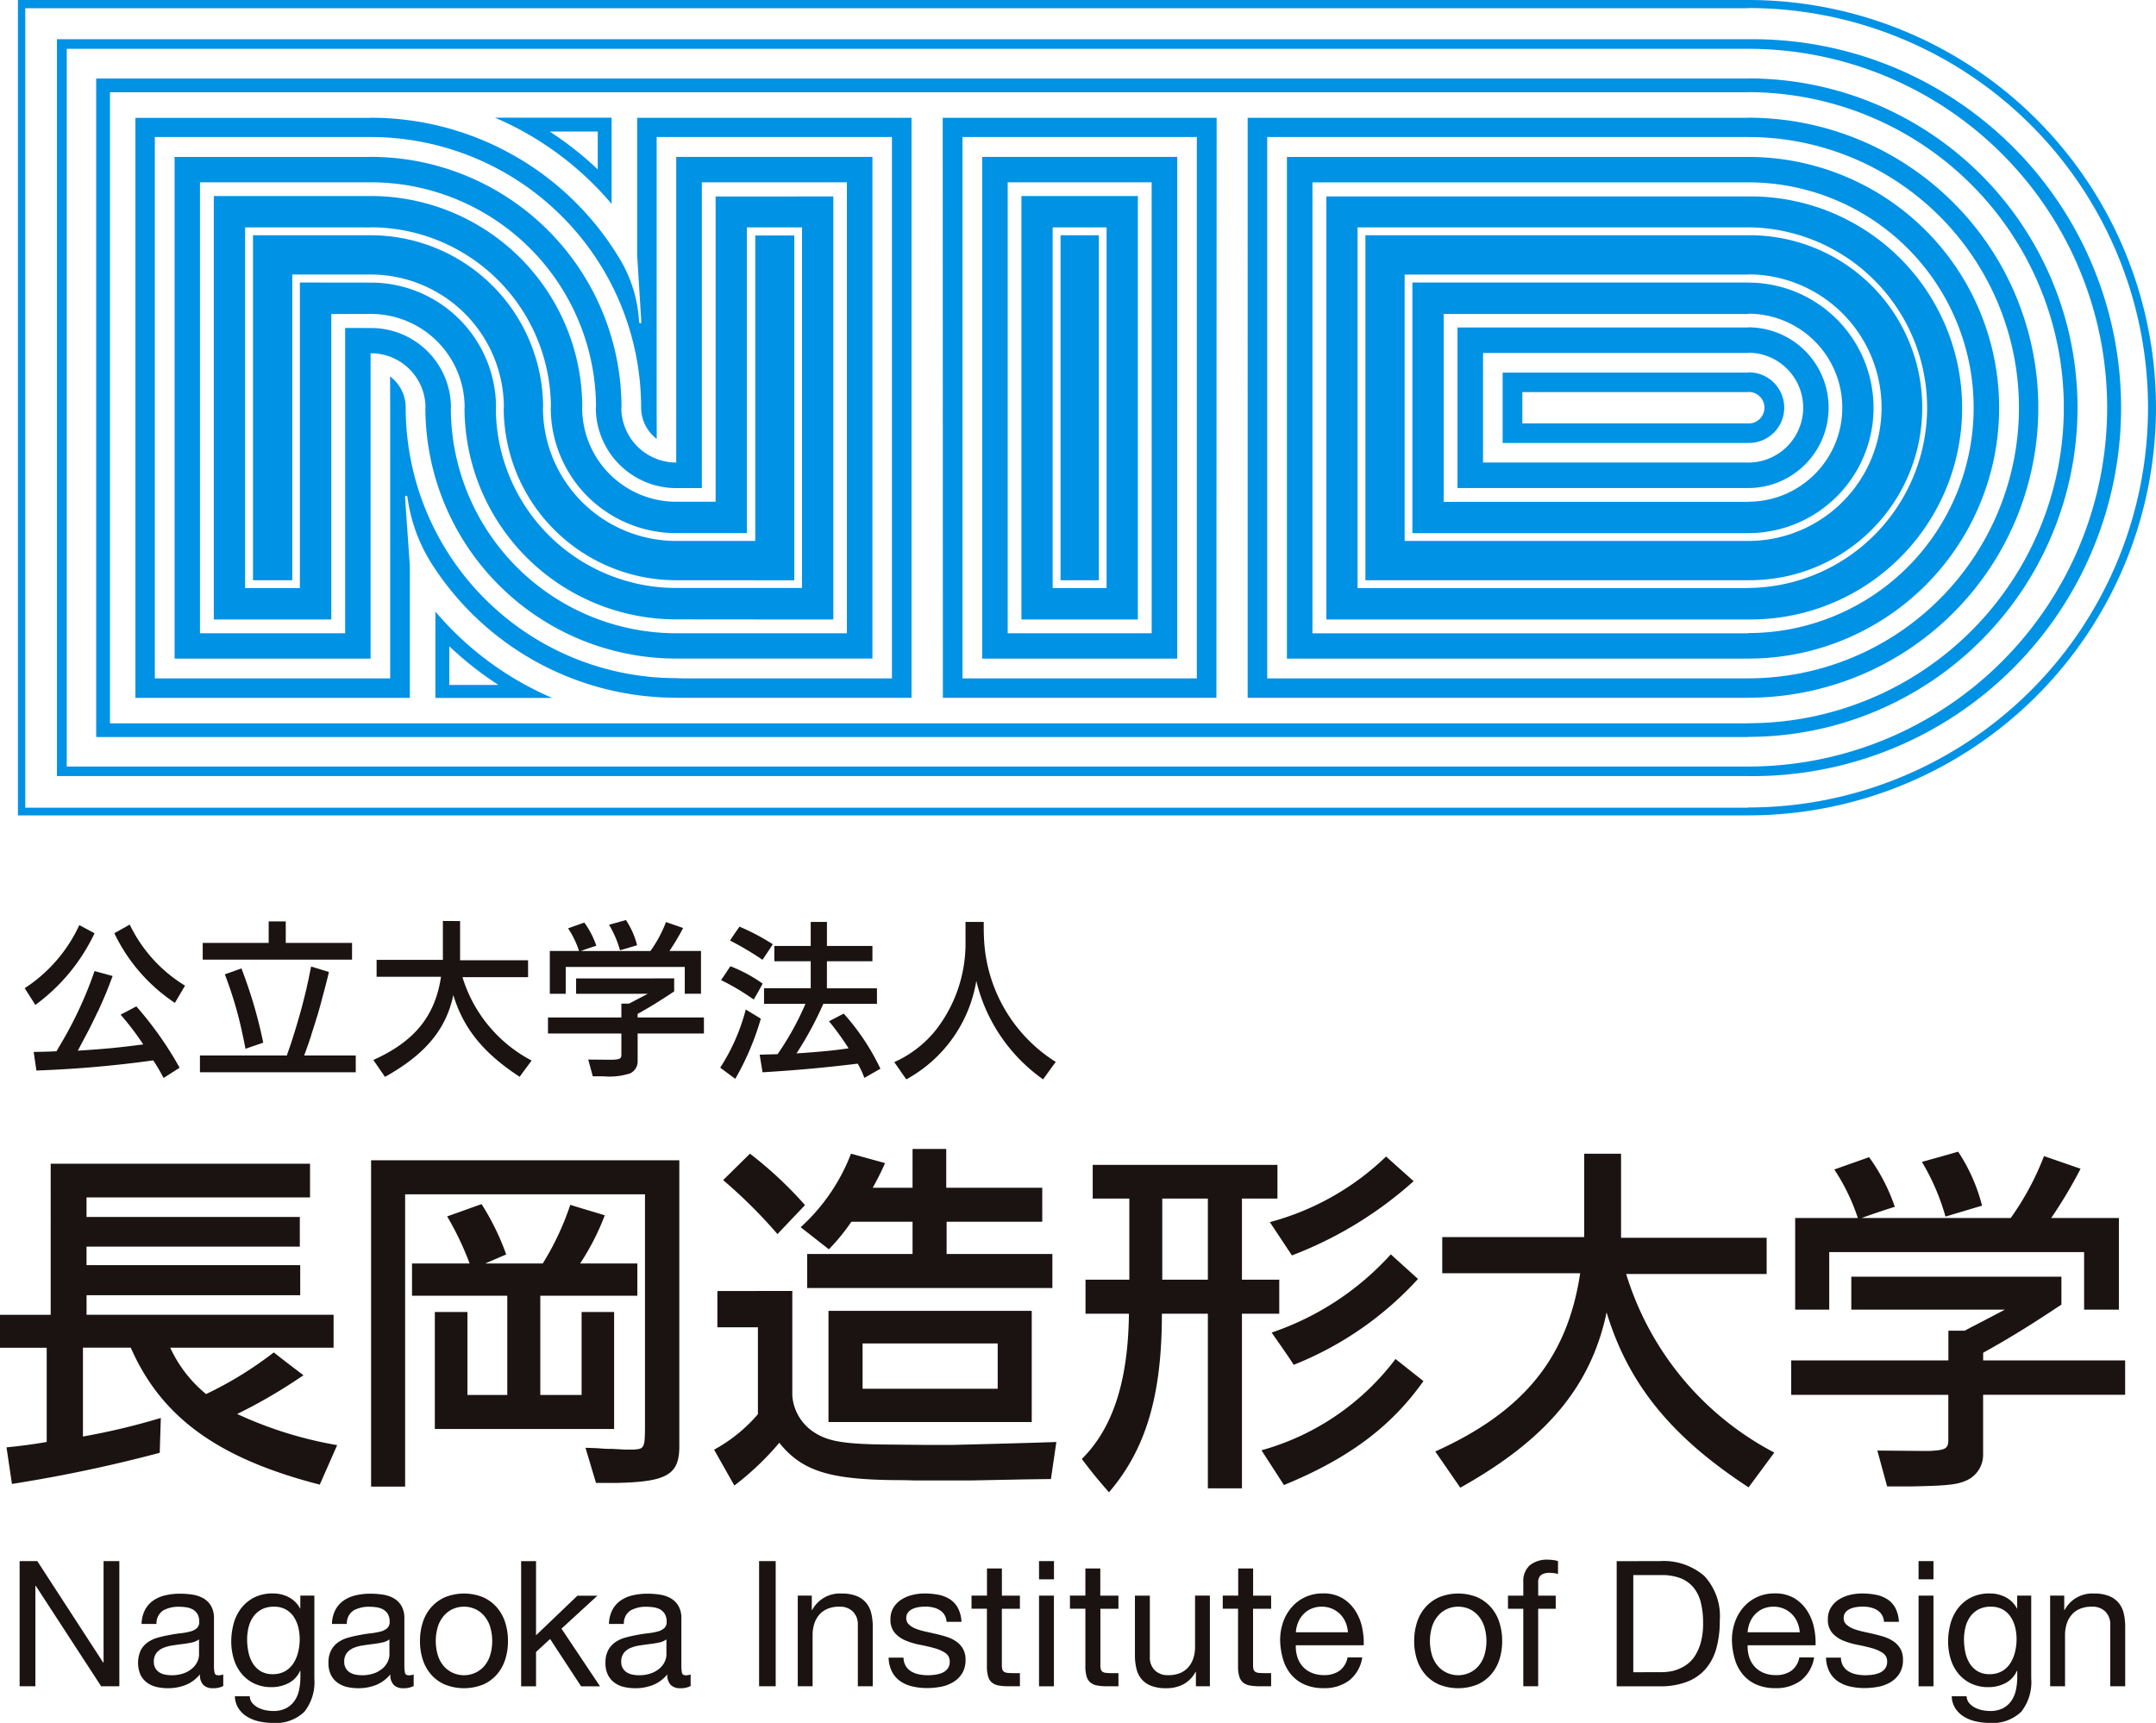 <svg xmlns="http://www.w3.org/2000/svg" width="168.818" height="134.911" viewBox="0 0 168.818 134.911"><defs><style>.a{fill:#0092e5;}.b{fill:#1a1311;}</style></defs><g transform="translate(-192.071 -96.971)"><g transform="translate(193.476 96.971)"><path class="a" d="M229.5,144.339a22.688,22.688,0,0,0,19.044,10.324l-.094.009h18.513V109.253H245.481V120h0l.327,5.28c-.083.154-.178-.015-.178-.015a10.645,10.645,0,0,0-1.653-5.191,22.721,22.721,0,0,0-19.37-10.826l-.016,0,.034.01H206.193v45.419h21.489l0-10.309-.379-5.44s.092-.2.19.015A12.955,12.955,0,0,0,229.5,144.339Zm-3.359-12.39v21.2H207.715V110.758h16.893a21.193,21.193,0,0,1,21.183,21.19,3.1,3.1,0,0,0,1.222,2.451l-.005-2.451V110.758H265.43V153.15H249.038l-.5-.02a21.182,21.182,0,0,1-21.181-21.181,3.047,3.047,0,0,0-1.222-2.445Z" transform="translate(-196.995 -100.029)"/><path class="a" d="M305.318,139.493" transform="translate(-221.695 -107.567)"/><path class="a" d="M305.318,139.493" transform="translate(-221.695 -107.567)"/><path class="a" d="M305.318,139.493" transform="translate(-221.695 -107.567)"/><path class="a" d="M305.318,139.493" transform="translate(-221.695 -107.567)"/><path class="a" d="M305.318,139.493" transform="translate(-221.695 -107.567)"/><path class="a" d="M305.318,139.493" transform="translate(-221.695 -107.567)"/><path class="a" d="M305.318,139.493" transform="translate(-221.695 -107.567)"/><path class="a" d="M305.673,148.521h-3V121.507h3Z" transform="translate(-221.035 -103.085)"/><path class="a" d="M305.26,148.117h-4.22V119.871h4.22Zm2.451-30.7h-9.118v33.155h9.118Z" transform="translate(-220.019 -102.066)"/><path class="a" d="M262.92,150.634H249.558a17.661,17.661,0,0,1-17.649-17.667h.011a6.245,6.245,0,0,0-6.294-6.233l-1.992-.006v23.906H212.267V115.321h13.359a17.649,17.649,0,0,1,17.651,17.646h-.014a6.3,6.3,0,0,0,6.3,6.3h2V115.321H262.92Zm2-37.3H249.558v23.933a4.3,4.3,0,0,1-4.3-4.3h.015a19.642,19.642,0,0,0-19.649-19.637l-.016,0v.007H210.28v39.284h15.346v-23.91a4.266,4.266,0,0,1,4.3,4.258h-.01a19.645,19.645,0,0,0,19.643,19.647l3.56,0h11.8Z" transform="translate(-198.013 -101.047)"/><path class="a" d="M307.775,150.636H296.5V115.324h11.271Zm2-37.3H294.5v39.284h15.276Z" transform="translate(-219 -101.049)"/><path class="a" d="M262.878,117.448v33.124h-3.65l-8.651-.008A16.579,16.579,0,0,1,234,133.985h.011a7.339,7.339,0,0,0-7.367-7.337l-3.074.006v23.918h-9.2V117.417H226.63l0,.011.018-.014a16.57,16.57,0,0,1,16.574,16.572h-.008a7.364,7.364,0,0,0,7.366,7.368h3.082v-23.9Zm-36.251,2.429-.858-.008h-8.948v28.247h4.289V124.187l5.535.007a9.8,9.8,0,0,1,9.824,9.791h-.014a14.119,14.119,0,0,0,14.122,14.121h9.851V119.87h-4.317V143.81h-5.534a9.825,9.825,0,0,1-9.825-9.825h.013a14.124,14.124,0,0,0-14.12-14.121" transform="translate(-199.033 -102.065)"/><path class="a" d="M221.532,148.52h-3.075V121.506h9.191l.016,0A13.509,13.509,0,0,1,241.172,135h-.012A10.437,10.437,0,0,0,251.6,145.443h6.185V121.525h3.057v27l-9.242-.006A13.509,13.509,0,0,1,238.088,135h.014a10.438,10.438,0,0,0-10.454-10.419h-6.115V148.52h0" transform="translate(-200.051 -103.084)"/><path class="a" d="M311.817,154.675H290.4l-.013-45.419h21.45Zm-1.533-43.914h-18.35v42.392h18.35Z" transform="translate(-217.976 -100.032)"/><path class="a" d="M334.533,111.261" transform="translate(-228.975 -100.532)"/><path class="a" d="M329.43,96.971a31.923,31.923,0,1,1,0,63.847v0H193.942V96.973H329.43Zm0,.646H194.514v62.6H329.43V160.2a31.3,31.3,0,1,0,0-62.6Z" transform="translate(-193.942 -96.971)"/><path class="a" d="M330.443,101.063a28.852,28.852,0,1,1,0,57.7l-132.435,0V101.063Zm0,56.951a28.1,28.1,0,0,0,0-56.2v0H198.778v56.2Z" transform="translate(-194.955 -97.991)"/><path class="a" d="M331.462,156.721H202.1V105.157H331.462v-.008a25.78,25.78,0,0,1,0,51.56Zm0-1.08a24.707,24.707,0,1,0,0-49.414v.008H203.18v49.414H331.462Z" transform="translate(-195.974 -99.009)"/><path class="a" d="M361.386,154.673h-39.2V109.254h39.2v-.008a22.709,22.709,0,1,1,0,45.418Zm0-1.526a21.193,21.193,0,0,0,0-42.387H323.718v42.392h37.668Z" transform="translate(-225.898 -100.03)"/><path class="a" d="M362.407,152.62H326.282V113.336h36.125v0a19.642,19.642,0,1,1,0,39.284Zm0-2a17.647,17.647,0,1,0,0-35.294H328.282v35.312h34.125Z" transform="translate(-226.919 -101.048)"/><path class="a" d="M330.391,150.583V117.458h33.04a16.563,16.563,0,1,1,0,33.124Zm33.04-2.466a14.121,14.121,0,0,0,0-28.241v.005H332.838v28.247h30.486Z" transform="translate(-227.943 -102.076)"/><path class="a" d="M364.446,148.52H334.467V121.506h29.979v0a13.506,13.506,0,1,1,0,27.011Zm0-3.078a10.436,10.436,0,1,0,0-20.872v.014H337.538v20.856h26.909Z" transform="translate(-228.958 -103.084)"/><path class="a" d="M339.368,126.435h26.3v.007a9.808,9.808,0,1,1,0,19.617v.005h-26.3Zm2.452,17.176h23.847v-.01a7.362,7.362,0,1,0,0-14.724v.026H341.82Z" transform="translate(-230.18 -104.313)"/><path class="a" d="M344.07,131.121h22.769v-.012a6.292,6.292,0,0,1,0,12.584H344.07Zm2,10.572h20.768v.006a4.3,4.3,0,0,0,0-8.6l-.053.022H346.071Z" transform="translate(-231.351 -105.478)"/><path class="a" d="M348.779,135.824h19.234v-.016a2.763,2.763,0,1,1,0,5.525v0H348.779Zm1.543,3.98h17.691a1.232,1.232,0,1,0,0-2.463v.01H350.322Z" transform="translate(-232.525 -106.648)"/><path class="a" d="M246.6,167.511h-9.123v-6.76a24.833,24.833,0,0,0,9.157,6.766Zm-4.207-1.032a26.8,26.8,0,0,1-3.829-3.015h0v3.03h3.829Z" transform="translate(-204.79 -112.86)"/><path class="a" d="M243.711,109.246h9.11v6.736l0,.015a24.613,24.613,0,0,0-9.134-6.754Zm8.025,4.051v-2.966H248l-.025,0a25.963,25.963,0,0,1,3.767,2.971Z" transform="translate(-206.337 -100.029)"/></g><g transform="translate(193.603 219.103)"><path class="b" d="M195.5,259.782l5.162,7.948h.028v-7.948h1.235v9.8H200.5l-5.121-7.866h-.028v7.866h-1.235v-9.8Z" transform="translate(-194.112 -259.672)"/><path class="b" d="M212.306,270.578a1,1,0,0,1-.721-.254,1.107,1.107,0,0,1-.268-.831,2.8,2.8,0,0,1-1.119.831,3.705,3.705,0,0,1-1.379.254,3.9,3.9,0,0,1-.906-.1,2.021,2.021,0,0,1-.749-.345,1.676,1.676,0,0,1-.508-.617,2.4,2.4,0,0,1,.021-1.9,1.781,1.781,0,0,1,.542-.625,2.482,2.482,0,0,1,.769-.364c.288-.082.583-.151.885-.206q.48-.095.913-.143a5.039,5.039,0,0,0,.761-.138,1.252,1.252,0,0,0,.522-.26.636.636,0,0,0,.192-.5,1.162,1.162,0,0,0-.144-.617.983.983,0,0,0-.371-.357,1.506,1.506,0,0,0-.508-.164,3.792,3.792,0,0,0-.556-.041,2.466,2.466,0,0,0-1.235.282,1.193,1.193,0,0,0-.535,1.063h-1.167a2.509,2.509,0,0,1,.275-1.111,2.073,2.073,0,0,1,.658-.735,2.748,2.748,0,0,1,.948-.4,5.02,5.02,0,0,1,1.125-.123,6.432,6.432,0,0,1,.954.069,2.49,2.49,0,0,1,.857.28,1.646,1.646,0,0,1,.618.6,1.907,1.907,0,0,1,.234,1v3.651a2.719,2.719,0,0,0,.048.6c.032.128.14.192.322.192a1.178,1.178,0,0,0,.357-.069v.906A1.653,1.653,0,0,1,212.306,270.578ZM210.672,267c-.238.052-.487.092-.749.123s-.523.069-.789.11a2.916,2.916,0,0,0-.714.2,1.283,1.283,0,0,0-.514.391,1.094,1.094,0,0,0-.2.694.943.943,0,0,0,.116.487.973.973,0,0,0,.3.323,1.286,1.286,0,0,0,.439.179,2.419,2.419,0,0,0,.515.055,2.763,2.763,0,0,0,.988-.158,2.06,2.06,0,0,0,.673-.4,1.557,1.557,0,0,0,.384-.522,1.315,1.315,0,0,0,.124-.528v-1.2A1.433,1.433,0,0,1,210.672,267Z" transform="translate(-197.192 -260.515)"/><path class="b" d="M221.909,272.43a3.242,3.242,0,0,1-2.5.865,4.854,4.854,0,0,1-1.009-.11,3.11,3.11,0,0,1-.933-.357,2.166,2.166,0,0,1-.693-.645,1.841,1.841,0,0,1-.3-.975h1.168a.853.853,0,0,0,.2.535,1.457,1.457,0,0,0,.453.357,2.276,2.276,0,0,0,.583.2,3.132,3.132,0,0,0,.6.062,2.173,2.173,0,0,0,.975-.2,1.822,1.822,0,0,0,.658-.55,2.272,2.272,0,0,0,.378-.843,4.708,4.708,0,0,0,.116-1.085v-.466h-.027a1.962,1.962,0,0,1-.913.968,2.849,2.849,0,0,1-1.3.309,3.124,3.124,0,0,1-1.386-.289,2.9,2.9,0,0,1-.989-.776,3.29,3.29,0,0,1-.6-1.14,4.689,4.689,0,0,1-.2-1.38,5.388,5.388,0,0,1,.164-1.3,3.546,3.546,0,0,1,.549-1.209,3.026,3.026,0,0,1,1.016-.893,3.161,3.161,0,0,1,1.551-.349,2.62,2.62,0,0,1,1.236.3,2.078,2.078,0,0,1,.878.885h.014v-1.016h1.1v6.493A3.741,3.741,0,0,1,221.909,272.43Zm-1.49-3.191a1.911,1.911,0,0,0,.652-.632,2.874,2.874,0,0,0,.364-.884,4.32,4.32,0,0,0,.116-.988,3.927,3.927,0,0,0-.11-.921,2.6,2.6,0,0,0-.35-.817,1.813,1.813,0,0,0-.625-.582,1.855,1.855,0,0,0-.933-.22,2.012,2.012,0,0,0-.961.212,1.883,1.883,0,0,0-.652.569,2.443,2.443,0,0,0-.371.824,4.026,4.026,0,0,0-.116.975,4.907,4.907,0,0,0,.1.96,2.722,2.722,0,0,0,.33.871,1.851,1.851,0,0,0,.618.632,1.782,1.782,0,0,0,.961.24A1.9,1.9,0,0,0,220.419,269.239Z" transform="translate(-199.615 -260.515)"/><path class="b" d="M232.162,270.578a1.007,1.007,0,0,1-.722-.254,1.106,1.106,0,0,1-.267-.831,2.815,2.815,0,0,1-1.119.831,3.709,3.709,0,0,1-1.38.254,3.9,3.9,0,0,1-.906-.1,2.017,2.017,0,0,1-.748-.345,1.661,1.661,0,0,1-.508-.617,2.046,2.046,0,0,1-.185-.912,2.072,2.072,0,0,1,.206-.988,1.771,1.771,0,0,1,.541-.625,2.487,2.487,0,0,1,.77-.364c.287-.082.583-.151.884-.206q.481-.095.913-.143a5.032,5.032,0,0,0,.762-.138,1.249,1.249,0,0,0,.521-.26.636.636,0,0,0,.192-.5,1.163,1.163,0,0,0-.143-.617.985.985,0,0,0-.372-.357,1.5,1.5,0,0,0-.507-.164,3.792,3.792,0,0,0-.556-.041,2.469,2.469,0,0,0-1.236.282,1.193,1.193,0,0,0-.535,1.063H226.6a2.51,2.51,0,0,1,.276-1.111,2.071,2.071,0,0,1,.658-.735,2.755,2.755,0,0,1,.948-.4,5.02,5.02,0,0,1,1.125-.123,6.425,6.425,0,0,1,.954.069,2.48,2.48,0,0,1,.857.28,1.648,1.648,0,0,1,.619.6,1.907,1.907,0,0,1,.233,1v3.651a2.708,2.708,0,0,0,.049.6c.032.128.139.192.321.192a1.186,1.186,0,0,0,.358-.069v.906A1.657,1.657,0,0,1,232.162,270.578ZM230.528,267c-.239.052-.488.092-.749.123s-.524.069-.79.11a2.891,2.891,0,0,0-.713.2,1.286,1.286,0,0,0-.515.391,1.094,1.094,0,0,0-.2.694.943.943,0,0,0,.116.487.973.973,0,0,0,.3.323,1.284,1.284,0,0,0,.44.179,2.409,2.409,0,0,0,.515.055,2.766,2.766,0,0,0,.988-.158,2.076,2.076,0,0,0,.673-.4,1.577,1.577,0,0,0,.384-.522,1.313,1.313,0,0,0,.123-.528v-1.2A1.434,1.434,0,0,1,230.528,267Z" transform="translate(-202.139 -260.515)"/><path class="b" d="M236.089,265.423a3.3,3.3,0,0,1,.659-1.18,3.1,3.1,0,0,1,1.084-.791,3.984,3.984,0,0,1,2.972,0,3.12,3.12,0,0,1,1.078.791,3.317,3.317,0,0,1,.658,1.18,4.725,4.725,0,0,1,.22,1.462,4.671,4.671,0,0,1-.22,1.455,3.343,3.343,0,0,1-.658,1.173,3.054,3.054,0,0,1-1.078.783,4.063,4.063,0,0,1-2.972,0,3.037,3.037,0,0,1-1.084-.783,3.321,3.321,0,0,1-.659-1.173,4.693,4.693,0,0,1-.219-1.455A4.747,4.747,0,0,1,236.089,265.423Zm1.188,2.607a2.393,2.393,0,0,0,.474.838,2.047,2.047,0,0,0,.707.514,2.142,2.142,0,0,0,1.716,0,2.047,2.047,0,0,0,.707-.514,2.4,2.4,0,0,0,.474-.838,3.92,3.92,0,0,0,0-2.292,2.473,2.473,0,0,0-.474-.845,2.042,2.042,0,0,0-.707-.523,2.167,2.167,0,0,0-1.716,0,2.042,2.042,0,0,0-.707.523,2.461,2.461,0,0,0-.474.845,3.92,3.92,0,0,0,0,2.292Z" transform="translate(-204.517 -260.515)"/><path class="b" d="M247.587,259.782v5.808l3.24-3.1h1.565l-2.814,2.581,3.02,4.517h-1.482l-2.43-3.708-1.1,1.017v2.691H246.42v-9.8Z" transform="translate(-207.146 -259.672)"/><path class="b" d="M261.048,270.578a1.007,1.007,0,0,1-.721-.254,1.109,1.109,0,0,1-.267-.831,2.809,2.809,0,0,1-1.119.831,3.709,3.709,0,0,1-1.38.254,3.9,3.9,0,0,1-.905-.1,2.021,2.021,0,0,1-.749-.345,1.669,1.669,0,0,1-.508-.617,2.056,2.056,0,0,1-.185-.912,2.082,2.082,0,0,1,.206-.988,1.79,1.79,0,0,1,.543-.625,2.486,2.486,0,0,1,.768-.364q.432-.123.886-.206c.32-.063.625-.111.912-.143a5.015,5.015,0,0,0,.762-.138,1.257,1.257,0,0,0,.522-.26.636.636,0,0,0,.192-.5,1.155,1.155,0,0,0-.145-.617.981.981,0,0,0-.37-.357,1.51,1.51,0,0,0-.508-.164,3.782,3.782,0,0,0-.556-.041,2.464,2.464,0,0,0-1.235.282,1.192,1.192,0,0,0-.535,1.063h-1.167a2.51,2.51,0,0,1,.274-1.111,2.08,2.08,0,0,1,.658-.735,2.754,2.754,0,0,1,.948-.4,5.031,5.031,0,0,1,1.126-.123,6.422,6.422,0,0,1,.954.069,2.489,2.489,0,0,1,.858.28,1.651,1.651,0,0,1,.618.6,1.907,1.907,0,0,1,.233,1v3.651a2.719,2.719,0,0,0,.048.6c.032.128.14.192.322.192a1.182,1.182,0,0,0,.357-.069v.906A1.657,1.657,0,0,1,261.048,270.578ZM259.415,267c-.238.052-.487.092-.749.123s-.524.069-.789.11a2.9,2.9,0,0,0-.714.2,1.273,1.273,0,0,0-.514.391,1.089,1.089,0,0,0-.2.694.944.944,0,0,0,.117.487.965.965,0,0,0,.3.323,1.28,1.28,0,0,0,.439.179,2.412,2.412,0,0,0,.514.055,2.767,2.767,0,0,0,.989-.158,2.076,2.076,0,0,0,.673-.4,1.566,1.566,0,0,0,.384-.522,1.325,1.325,0,0,0,.123-.528v-1.2A1.434,1.434,0,0,1,259.415,267Z" transform="translate(-209.338 -260.515)"/><path class="b" d="M272.534,259.782v9.8h-1.3v-9.8Z" transform="translate(-213.328 -259.672)"/><path class="b" d="M276.368,263.329v1.126h.027a2.457,2.457,0,0,1,2.307-1.291,3.058,3.058,0,0,1,1.166.192,1.91,1.91,0,0,1,.755.535,1.982,1.982,0,0,1,.4.817,4.369,4.369,0,0,1,.117,1.05v4.668h-1.167v-4.806a1.409,1.409,0,0,0-.385-1.042,1.425,1.425,0,0,0-1.056-.384,2.359,2.359,0,0,0-.926.164,1.738,1.738,0,0,0-.653.466,2.035,2.035,0,0,0-.391.708,2.891,2.891,0,0,0-.131.884v4.009H275.27v-7.1Z" transform="translate(-214.335 -260.515)"/><path class="b" d="M286.087,268.842a1.259,1.259,0,0,0,.432.425,1.938,1.938,0,0,0,.6.226,3.5,3.5,0,0,0,.693.069,4.228,4.228,0,0,0,.577-.041,2.159,2.159,0,0,0,.556-.151,1.052,1.052,0,0,0,.418-.323.862.862,0,0,0,.165-.543.778.778,0,0,0-.343-.686,2.91,2.91,0,0,0-.858-.377q-.516-.145-1.119-.261a5.756,5.756,0,0,1-1.119-.33,2.307,2.307,0,0,1-.858-.6,1.554,1.554,0,0,1-.343-1.07,1.691,1.691,0,0,1,.24-.92,1.95,1.95,0,0,1,.618-.625,2.844,2.844,0,0,1,.851-.358,3.942,3.942,0,0,1,.94-.116,5.561,5.561,0,0,1,1.112.1,2.6,2.6,0,0,1,.9.356,1.868,1.868,0,0,1,.625.686,2.635,2.635,0,0,1,.275,1.078h-1.168a1.183,1.183,0,0,0-.178-.569,1.163,1.163,0,0,0-.384-.363,1.743,1.743,0,0,0-.515-.2,2.641,2.641,0,0,0-.569-.062,3.431,3.431,0,0,0-.529.041,1.779,1.779,0,0,0-.487.143.988.988,0,0,0-.357.274.7.7,0,0,0-.137.447.656.656,0,0,0,.212.5,1.685,1.685,0,0,0,.543.33,4.968,4.968,0,0,0,.741.22c.275.059.549.122.824.185q.439.1.857.233a2.827,2.827,0,0,1,.743.364,1.8,1.8,0,0,1,.521.57,1.67,1.67,0,0,1,.2.851,1.978,1.978,0,0,1-.267,1.071,2.071,2.071,0,0,1-.7.686,2.9,2.9,0,0,1-.973.365,5.876,5.876,0,0,1-1.078.1,4.947,4.947,0,0,1-1.126-.125,2.762,2.762,0,0,1-.948-.4,2.066,2.066,0,0,1-.658-.74,2.576,2.576,0,0,1-.274-1.119h1.167A1.32,1.32,0,0,0,286.087,268.842Z" transform="translate(-216.695 -260.515)"/><path class="b" d="M297.178,262.678v1.029h-1.413v4.407a1.249,1.249,0,0,0,.035.33.334.334,0,0,0,.129.192.59.59,0,0,0,.269.089,3.906,3.906,0,0,0,.446.021h.535v1.029h-.891a4.175,4.175,0,0,1-.776-.062,1.138,1.138,0,0,1-.523-.228.967.967,0,0,1-.294-.466,2.675,2.675,0,0,1-.1-.8v-4.516H293.39v-1.029H294.6V260.55h1.168v2.128Z" transform="translate(-218.85 -259.864)"/><path class="b" d="M300.429,261.209v-1.427H301.6v1.427Zm1.166,1.277v7.1h-1.166v-7.1Z" transform="translate(-220.604 -259.672)"/><path class="b" d="M307.453,262.678v1.029H306.04v4.407a1.255,1.255,0,0,0,.034.33.336.336,0,0,0,.131.192.58.58,0,0,0,.267.089,3.955,3.955,0,0,0,.447.021h.535v1.029h-.893a4.172,4.172,0,0,1-.775-.062,1.132,1.132,0,0,1-.521-.228.958.958,0,0,1-.3-.466,2.7,2.7,0,0,1-.1-.8v-4.516h-1.208v-1.029h1.208V260.55h1.168v2.128Z" transform="translate(-221.41 -259.864)"/><path class="b" d="M315.205,270.482v-1.126h-.028a2.361,2.361,0,0,1-.948.968,2.829,2.829,0,0,1-1.358.309,3.155,3.155,0,0,1-1.168-.186,1.857,1.857,0,0,1-.755-.528,1.987,1.987,0,0,1-.4-.817,4.375,4.375,0,0,1-.117-1.05v-4.668h1.167v4.8a1.41,1.41,0,0,0,.384,1.044,1.428,1.428,0,0,0,1.057.384,2.388,2.388,0,0,0,.927-.164,1.751,1.751,0,0,0,.652-.468,2.015,2.015,0,0,0,.39-.707,2.821,2.821,0,0,0,.131-.885v-4.008H316.3v7.1Z" transform="translate(-223.096 -260.57)"/><path class="b" d="M323.378,262.678v1.029h-1.414v4.407a1.322,1.322,0,0,0,.034.33.343.343,0,0,0,.131.192.586.586,0,0,0,.268.089,3.916,3.916,0,0,0,.446.021h.535v1.029h-.892a4.175,4.175,0,0,1-.776-.062,1.128,1.128,0,0,1-.522-.228.963.963,0,0,1-.3-.466,2.675,2.675,0,0,1-.1-.8v-4.516H319.59v-1.029H320.8V260.55h1.168v2.128Z" transform="translate(-225.379 -259.864)"/><path class="b" d="M330.976,269.973a3.219,3.219,0,0,1-2,.6,3.638,3.638,0,0,1-1.475-.276,2.877,2.877,0,0,1-1.05-.769,3.214,3.214,0,0,1-.637-1.18,5.639,5.639,0,0,1-.241-1.5,4.3,4.3,0,0,1,.246-1.483,3.57,3.57,0,0,1,.694-1.167,3.139,3.139,0,0,1,1.057-.769,3.223,3.223,0,0,1,1.339-.274,2.908,2.908,0,0,1,1.57.391,3.113,3.113,0,0,1,1,.995,3.936,3.936,0,0,1,.521,1.318,5.655,5.655,0,0,1,.117,1.359H326.8a2.83,2.83,0,0,0,.11.884,2,2,0,0,0,.4.742,1.944,1.944,0,0,0,.7.515,2.42,2.42,0,0,0,1,.192,2.025,2.025,0,0,0,1.216-.343,1.661,1.661,0,0,0,.625-1.043h1.153A2.843,2.843,0,0,1,330.976,269.973Zm-.282-4.557a1.979,1.979,0,0,0-.425-.638,2.027,2.027,0,0,0-.632-.426,2.005,2.005,0,0,0-.8-.157,2.045,2.045,0,0,0-.817.157,1.9,1.9,0,0,0-.625.432,2.077,2.077,0,0,0-.412.64,2.414,2.414,0,0,0-.179.776h4.078A2.377,2.377,0,0,0,330.695,265.416Z" transform="translate(-226.868 -260.515)"/><path class="b" d="M339.775,265.423a3.26,3.26,0,0,1,.658-1.18,3.1,3.1,0,0,1,1.083-.791,3.985,3.985,0,0,1,2.973,0,3.118,3.118,0,0,1,1.077.791,3.283,3.283,0,0,1,.658,1.18,4.7,4.7,0,0,1,.22,1.462,4.649,4.649,0,0,1-.22,1.455,3.308,3.308,0,0,1-.658,1.173,3.052,3.052,0,0,1-1.077.783,4.064,4.064,0,0,1-2.973,0,3.034,3.034,0,0,1-1.083-.783,3.285,3.285,0,0,1-.658-1.173,4.649,4.649,0,0,1-.22-1.455A4.7,4.7,0,0,1,339.775,265.423Zm1.186,2.607a2.393,2.393,0,0,0,.474.838,2.04,2.04,0,0,0,.707.514,2.14,2.14,0,0,0,1.716,0,2.06,2.06,0,0,0,.708-.514,2.417,2.417,0,0,0,.474-.838,3.9,3.9,0,0,0,0-2.292,2.486,2.486,0,0,0-.474-.845,2.054,2.054,0,0,0-.708-.523,2.165,2.165,0,0,0-1.716,0,2.035,2.035,0,0,0-.707.523,2.46,2.46,0,0,0-.474.845,3.9,3.9,0,0,0,0,2.292Z" transform="translate(-230.354 -260.515)"/><path class="b" d="M349.336,263.479V262.45h1.2v-1.057a1.663,1.663,0,0,1,.5-1.312,2.139,2.139,0,0,1,1.462-.445,2.8,2.8,0,0,1,.378.028,1.949,1.949,0,0,1,.377.082v1.017a1.521,1.521,0,0,0-.33-.077,3.107,3.107,0,0,0-.328-.02,1.14,1.14,0,0,0-.66.164.727.727,0,0,0-.233.631v.989h1.373v1.029H351.7v6.068h-1.165v-6.068Z" transform="translate(-232.791 -259.636)"/><path class="b" d="M364.034,259.782a4.89,4.89,0,0,1,3.488,1.152,4.614,4.614,0,0,1,1.222,3.515,7.936,7.936,0,0,1-.274,2.189,4.1,4.1,0,0,1-.851,1.606,3.682,3.682,0,0,1-1.469,1,5.884,5.884,0,0,1-2.115.343h-3.362v-9.8Zm.11,8.7a5.4,5.4,0,0,0,.55-.035,2.921,2.921,0,0,0,.7-.164,3.155,3.155,0,0,0,.734-.377,2.477,2.477,0,0,0,.653-.673,3.807,3.807,0,0,0,.473-1.063,5.628,5.628,0,0,0,.185-1.546,6.562,6.562,0,0,0-.171-1.57,3.007,3.007,0,0,0-.563-1.183,2.494,2.494,0,0,0-1.009-.74,4.024,4.024,0,0,0-1.523-.254h-2.2v7.605Z" transform="translate(-235.616 -259.672)"/><path class="b" d="M378.094,269.973a3.221,3.221,0,0,1-2,.6,3.648,3.648,0,0,1-1.477-.276,2.889,2.889,0,0,1-1.05-.769,3.271,3.271,0,0,1-.637-1.18,5.671,5.671,0,0,1-.24-1.5,4.248,4.248,0,0,1,.248-1.483,3.552,3.552,0,0,1,.692-1.167,3.157,3.157,0,0,1,1.058-.769,3.225,3.225,0,0,1,1.339-.274,2.914,2.914,0,0,1,1.572.391,3.115,3.115,0,0,1,1,.995,3.938,3.938,0,0,1,.522,1.318,5.7,5.7,0,0,1,.117,1.359H373.92a2.723,2.723,0,0,0,.11.884,1.992,1.992,0,0,0,.4.742,1.949,1.949,0,0,0,.7.515,2.422,2.422,0,0,0,1,.192,2.021,2.021,0,0,0,1.215-.343,1.655,1.655,0,0,0,.625-1.043h1.154A2.852,2.852,0,0,1,378.094,269.973Zm-.282-4.557a1.984,1.984,0,0,0-.427-.638,1.98,1.98,0,0,0-1.434-.583,2.045,2.045,0,0,0-.817.157,1.936,1.936,0,0,0-.625.432,2.1,2.1,0,0,0-.412.64,2.432,2.432,0,0,0-.177.776H378A2.452,2.452,0,0,0,377.812,265.416Z" transform="translate(-238.609 -260.515)"/><path class="b" d="M383.847,268.842a1.266,1.266,0,0,0,.432.425,1.932,1.932,0,0,0,.6.226,3.5,3.5,0,0,0,.694.069,4.2,4.2,0,0,0,.576-.041,2.129,2.129,0,0,0,.556-.151,1.041,1.041,0,0,0,.42-.323.862.862,0,0,0,.164-.543.778.778,0,0,0-.343-.686,2.909,2.909,0,0,0-.858-.377c-.343-.1-.717-.183-1.119-.261a5.757,5.757,0,0,1-1.119-.33,2.313,2.313,0,0,1-.858-.6,1.55,1.55,0,0,1-.343-1.07,1.69,1.69,0,0,1,.24-.92,1.949,1.949,0,0,1,.618-.625,2.864,2.864,0,0,1,.85-.358,3.95,3.95,0,0,1,.942-.116,5.572,5.572,0,0,1,1.112.1,2.6,2.6,0,0,1,.9.356,1.862,1.862,0,0,1,.625.686,2.622,2.622,0,0,1,.274,1.078h-1.167a1.183,1.183,0,0,0-.178-.569,1.16,1.16,0,0,0-.384-.363,1.759,1.759,0,0,0-.515-.2,2.649,2.649,0,0,0-.571-.062,3.426,3.426,0,0,0-.528.041,1.776,1.776,0,0,0-.488.143.987.987,0,0,0-.357.274.7.7,0,0,0-.137.447.653.653,0,0,0,.214.5,1.675,1.675,0,0,0,.541.33,5.016,5.016,0,0,0,.743.22c.274.059.548.122.822.185q.44.1.86.233a2.814,2.814,0,0,1,.74.364,1.792,1.792,0,0,1,.523.57,1.686,1.686,0,0,1,.2.851,1.971,1.971,0,0,1-.267,1.071,2.081,2.081,0,0,1-.7.686,2.927,2.927,0,0,1-.975.365,5.867,5.867,0,0,1-1.077.1,4.947,4.947,0,0,1-1.126-.125,2.742,2.742,0,0,1-.946-.4,2.069,2.069,0,0,1-.66-.74,2.566,2.566,0,0,1-.274-1.119h1.168A1.3,1.3,0,0,0,383.847,268.842Z" transform="translate(-241.055 -260.515)"/><path class="b" d="M392.156,261.209v-1.427h1.166v1.427Zm1.166,1.277v7.1h-1.166v-7.1Z" transform="translate(-243.461 -259.672)"/><path class="b" d="M400.957,272.43a3.244,3.244,0,0,1-2.5.865,4.858,4.858,0,0,1-1.008-.11,3.11,3.11,0,0,1-.933-.357,2.166,2.166,0,0,1-.693-.645,1.827,1.827,0,0,1-.3-.975h1.167a.861.861,0,0,0,.2.535,1.493,1.493,0,0,0,.453.357,2.3,2.3,0,0,0,.583.2,3.151,3.151,0,0,0,.6.062,2.175,2.175,0,0,0,.975-.2,1.822,1.822,0,0,0,.658-.55,2.271,2.271,0,0,0,.377-.843,4.749,4.749,0,0,0,.117-1.085v-.466h-.028a1.963,1.963,0,0,1-.912.968,2.851,2.851,0,0,1-1.3.309,3.121,3.121,0,0,1-1.386-.289,2.889,2.889,0,0,1-.988-.776,3.294,3.294,0,0,1-.6-1.14,4.714,4.714,0,0,1-.2-1.38,5.349,5.349,0,0,1,.164-1.3,3.533,3.533,0,0,1,.55-1.209,3,3,0,0,1,1.015-.893,3.159,3.159,0,0,1,1.551-.349,2.623,2.623,0,0,1,1.237.3,2.091,2.091,0,0,1,.878.885h.013v-1.016h1.1v6.493A3.737,3.737,0,0,1,400.957,272.43Zm-1.49-3.191a1.9,1.9,0,0,0,.652-.632,2.891,2.891,0,0,0,.364-.884,4.321,4.321,0,0,0,.117-.988,3.891,3.891,0,0,0-.11-.921,2.58,2.58,0,0,0-.35-.817,1.807,1.807,0,0,0-.625-.582,1.855,1.855,0,0,0-.933-.22,2.017,2.017,0,0,0-.962.212,1.878,1.878,0,0,0-.651.569,2.4,2.4,0,0,0-.371.824,3.99,3.99,0,0,0-.117.975,4.9,4.9,0,0,0,.1.96,2.7,2.7,0,0,0,.329.871,1.847,1.847,0,0,0,.619.632,1.781,1.781,0,0,0,.96.24A1.892,1.892,0,0,0,399.466,269.239Z" transform="translate(-244.231 -260.515)"/><path class="b" d="M406.983,263.329v1.126h.028a2.456,2.456,0,0,1,2.307-1.291,3.056,3.056,0,0,1,1.166.192,1.915,1.915,0,0,1,.755.535,2,2,0,0,1,.4.817,4.408,4.408,0,0,1,.117,1.05v4.668h-1.168v-4.806a1.408,1.408,0,0,0-.384-1.042,1.425,1.425,0,0,0-1.057-.384,2.373,2.373,0,0,0-.927.164,1.73,1.73,0,0,0-.651.466,2,2,0,0,0-.392.708,2.89,2.89,0,0,0-.131.884v4.009h-1.167v-7.1Z" transform="translate(-246.882 -260.515)"/></g><g transform="translate(194.005 169.015)"><path class="b" d="M200.116,194.077a14.756,14.756,0,0,1-4.635,5.613l-.834-1.31a11.775,11.775,0,0,0,4.277-4.94Zm1.417,3.349c-.463,1.231-.543,1.43-1.139,2.755l-.053.092c-.264.556-.622,1.285-.741,1.5l-.794,1.5c2.264-.145,3.165-.238,5.124-.49a21.743,21.743,0,0,0-1.775-2.331c.464-.238.769-.4,1.232-.649a27.678,27.678,0,0,1,3.391,4.806c-.424.266-.821.531-1.258.8a14.489,14.489,0,0,0-.808-1.376,88.816,88.816,0,0,1-9.15.794l-.212-1.457c1.033-.014,1.258-.026,1.788-.052l.158-.279a30.879,30.879,0,0,0,2.821-6Zm1.338-4.026a11.386,11.386,0,0,0,4.33,4.781l-.794,1.35a13.576,13.576,0,0,1-4.741-5.455Z" transform="translate(-194.647 -193.044)"/><path class="b" d="M223.02,197.026l-.053.252c-.08.331-.158.609-.211.833l-.2.755-.014.041c-.092.371-.3,1.138-.437,1.588l-.013.027c-.146.49-.279.9-.45,1.43v.026c-.185.556-.278.834-.556,1.589h4.039v1.311h-12.2v-1.311h6.806l.067-.212c.171-.45.463-1.363.516-1.563l.014-.026.238-.794c.066-.239.146-.5.239-.835l.08-.291c.119-.451.212-.809.4-1.589v-.039c.106-.411.172-.769.345-1.617Zm-3.376-3.96v1.682h5.191v1.312H213.142v-1.312h5.165v-1.682Zm-3.47,3.681a36.9,36.9,0,0,1,1.708,5.814l-1.391.478c-.172-.875-.225-1.113-.291-1.391v-.026a30.882,30.882,0,0,0-1.324-4.41Z" transform="translate(-199.203 -192.96)"/><path class="b" d="M237.8,193.031V196.1h5.323v1.324h-5.137a10.992,10.992,0,0,0,5.415,6.529l-.939,1.27c-2.821-1.84-4.4-3.774-5.192-6.4-.568,2.7-2.2,4.648-5.35,6.409l-.913-1.324c3.23-1.456,4.833-3.43,5.3-6.515h-5.045v-1.324h5.19v-3.046Z" transform="translate(-203.708 -192.951)"/><path class="b" d="M259.1,197.494v1.019c-1.112.741-1.907,1.232-2.861,1.761v.278h5.19v1.258h-5.19v2.171a1.026,1.026,0,0,1-.6.955,5.291,5.291,0,0,1-2.078.225h-.834l-.357-1.311,1.681.014h.2c.609-.027.715-.08.715-.411v-1.641h-5.747v-1.258h5.747v-1.086h.6c.225-.119.688-.357,1.469-.769h-5.615v-1.2Zm.7-3.947a17.358,17.358,0,0,1-1.073,1.8H261.2v3.35H259.93v-2.1h-9.323v2.1h-1.244v-3.35h2.291a7.427,7.427,0,0,0-.861-1.774l1.272-.45a6.861,6.861,0,0,1,.94,1.814c-.384.121-.848.279-1.218.411h5.455a10.161,10.161,0,0,0,1.218-2.264Zm-4.94,1.749a8.21,8.21,0,0,0-.86-2c.477-.132.86-.239,1.324-.371a6.458,6.458,0,0,1,.873,1.974Z" transform="translate(-208.245 -192.925)"/><path class="b" d="M270.361,200.694a21.1,21.1,0,0,1-2,4.714l-1.178-.875a15.6,15.6,0,0,0,2-4.554Zm.146-2.742c-.225.424-.463.835-.7,1.246a18.939,18.939,0,0,0-2.557-1.523c.225-.331.5-.741.728-1.086A11.668,11.668,0,0,1,270.507,197.952Zm.794-3.086c-.265.411-.529.809-.807,1.219a24.382,24.382,0,0,0-2.543-1.508c.33-.5.4-.6.741-1.086A17.539,17.539,0,0,1,271.3,194.866Zm4.238-1.747V195H279.1V196.2h-3.563v2.118h3.919v1.219h-4.2a27.578,27.578,0,0,1-2.1,3.879c1.788-.119,3.045-.239,4.078-.4A21.826,21.826,0,0,0,275.7,200.9l1.153-.6a17.9,17.9,0,0,1,2.873,4.316l-1.258.716a6.88,6.88,0,0,0-.517-1.112l-.131.014c-2.5.3-4.515.489-7.323.661l-.225-1.377c.33-.013.807-.026,1.4-.039a22.363,22.363,0,0,0,2.185-3.946h-3.244v-1.219h3.655V196.2h-2.847V195h2.847v-1.88Z" transform="translate(-212.722 -192.973)"/><path class="b" d="M292.338,193.119v.04c0,.517,0,.9.026,1.324v.027a12.032,12.032,0,0,0,5.615,9.574c-.252.33-.743,1.02-.993,1.364a13.212,13.212,0,0,1-5.23-7.708,10.786,10.786,0,0,1-5.483,7.708l-.94-1.351a8.728,8.728,0,0,0,3.3-2.569,11.037,11.037,0,0,0,2.278-6.886v-1.523Z" transform="translate(-217.244 -192.973)"/></g><g transform="translate(192.071 186.94)"><path class="b" d="M216.347,218.338v2.638h-17.5v1.53h16.7v2.325h-16.7v1.448h16.732v2.354H198.849v1.532h19.343v2.578H205.4a10.185,10.185,0,0,0,2.807,3.632,28.884,28.884,0,0,0,5.3-3.261c.766.6,1.532,1.19,2.326,1.785a41.231,41.231,0,0,1-5.19,3.036,31.025,31.025,0,0,0,7.828,2.439l-1.361,3.093c-7.941-2.043-12.394-5.25-14.8-10.725h-3.744V239.7a53.754,53.754,0,0,0,5.984-1.421l.113-.029-.085,2.723a112.821,112.821,0,0,1-11.571,2.439l-.426-2.864c1.134-.113,2.014-.226,3.147-.423v-7.378h-3.658v-2.578h3.97V218.338Z" transform="translate(-192.071 -217.182)"/><path class="b" d="M254.906,217.978v22.4c0,2.213-.965,2.78-4.879,2.866h-1.645l-.823-2.751c.88.029.88.029,1.248.056a8.012,8.012,0,0,0,.823.029l1.05.057h.6c.937-.057.937-.086.937-2.268V220.644H233.436v22.887h-2.665V217.978Zm-15.486,3.433a19.405,19.405,0,0,1,1.93,3.943l-1.647.707h4.509a21.556,21.556,0,0,0,2.156-4.594c.88.283,1.788.539,2.7.823a19.2,19.2,0,0,1-1.93,3.771h4.482v2.523h-7.6v7.772h3.234v-6.495H249.8v9.161H235.762v-9.161h2.553v6.495h3.12v-7.772h-7.459v-2.523h4.509a22.968,22.968,0,0,0-1.758-3.686Z" transform="translate(-201.714 -217.093)"/><path class="b" d="M272.667,227.916v8.2a3.745,3.745,0,0,0,1.7,2.866c1.077.708,2.325.936,5.785.963l2.979.029h2.041c2.411-.057,5.589-.142,7.29-.2l.88-.029-.425,2.9-2.044.028-4.31.085h-4.339c-.6-.028-1.361-.028-1.56-.028-5.161-.057-7.259-.739-9.017-2.922a21.986,21.986,0,0,1-3.518,3.346l-1.586-2.807a12.2,12.2,0,0,0,3.431-2.779v-6.806H266.8v-2.837Zm-3.317-10.748a30.724,30.724,0,0,1,4.311,4.027l-2.156,2.269a39.082,39.082,0,0,0-4.254-4.226Zm15.371-.369v3.036h7.517V222.5h-7.489v2.525h8.282v2.666h-19.2v-2.666h8.251V222.5H277.29a15.745,15.745,0,0,1-1.758,2.156l-2.212-1.729a15,15,0,0,0,3.942-5.758l2.666.737a20.548,20.548,0,0,1-.965,1.93h3.119V216.8Zm6.693,12.677v8.706H275.5v-8.706Zm-13.244,2.554v3.545h10.579v-3.545Z" transform="translate(-210.628 -216.799)"/><path class="b" d="M320.21,218.244v2.637h-2.78v6.353h2.921V229.9H317.43v13.67h-2.668V229.9h-3.6c0,6.408-1.251,10.607-4.142,13.982-.822-.936-1.36-1.586-2.128-2.61,2.439-2.409,3.631-6.127,3.689-11.373h-3.4v-2.665h3.432v-6.353h-2.867v-2.637Zm-9.019,2.637v6.353h3.571v-6.353Zm20.449,14.293c-2.526,3.575-5.872,6.07-10.921,8.14l-1.758-2.722a19.759,19.759,0,0,0,10.493-7.148Zm-.767-15.654a30.543,30.543,0,0,1-9.529,5.812l-1.729-2.606a20.868,20.868,0,0,0,9.1-5.135Zm.342,7.657a26.275,26.275,0,0,1-9.73,6.722c-.566-.879-1.161-1.7-1.729-2.525a22.149,22.149,0,0,0,9.331-6.124Z" transform="translate(-220.184 -216.997)"/><path class="b" d="M356.3,217.3v6.578h11.4v2.837h-11A23.553,23.553,0,0,0,368.3,240.7l-2.013,2.723c-6.04-3.942-9.416-8.083-11.119-13.7-1.219,5.787-4.707,9.954-11.456,13.726l-1.959-2.835c6.92-3.117,10.353-7.345,11.346-13.954h-10.8v-2.835h11.115V217.3Z" transform="translate(-229.369 -216.925)"/><path class="b" d="M400.031,226.875v2.183c-2.383,1.588-4.084,2.638-6.127,3.772v.6h11.117v2.693H393.9v4.651a2.194,2.194,0,0,1-1.278,2.043c-.736.342-1.5.426-4.45.482h-1.788l-.766-2.81,3.6.031h.428c1.3-.057,1.53-.17,1.53-.881v-3.515H378.873v-2.693h12.308V231.1h1.277c.482-.255,1.474-.766,3.147-1.645H383.579v-2.581Zm1.5-8.453a37.1,37.1,0,0,1-2.3,3.858h5.3v7.176h-2.723v-4.51H381.85v4.51h-2.666V222.28h4.907a15.882,15.882,0,0,0-1.843-3.8l2.725-.965a14.65,14.65,0,0,1,2.012,3.887c-.823.256-1.817.595-2.611.878H396.06a21.758,21.758,0,0,0,2.608-4.849Zm-10.578,3.745a17.643,17.643,0,0,0-1.845-4.282c1.022-.285,1.845-.511,2.837-.8a13.819,13.819,0,0,1,1.871,4.226Z" transform="translate(-238.619 -216.872)"/></g></g></svg>